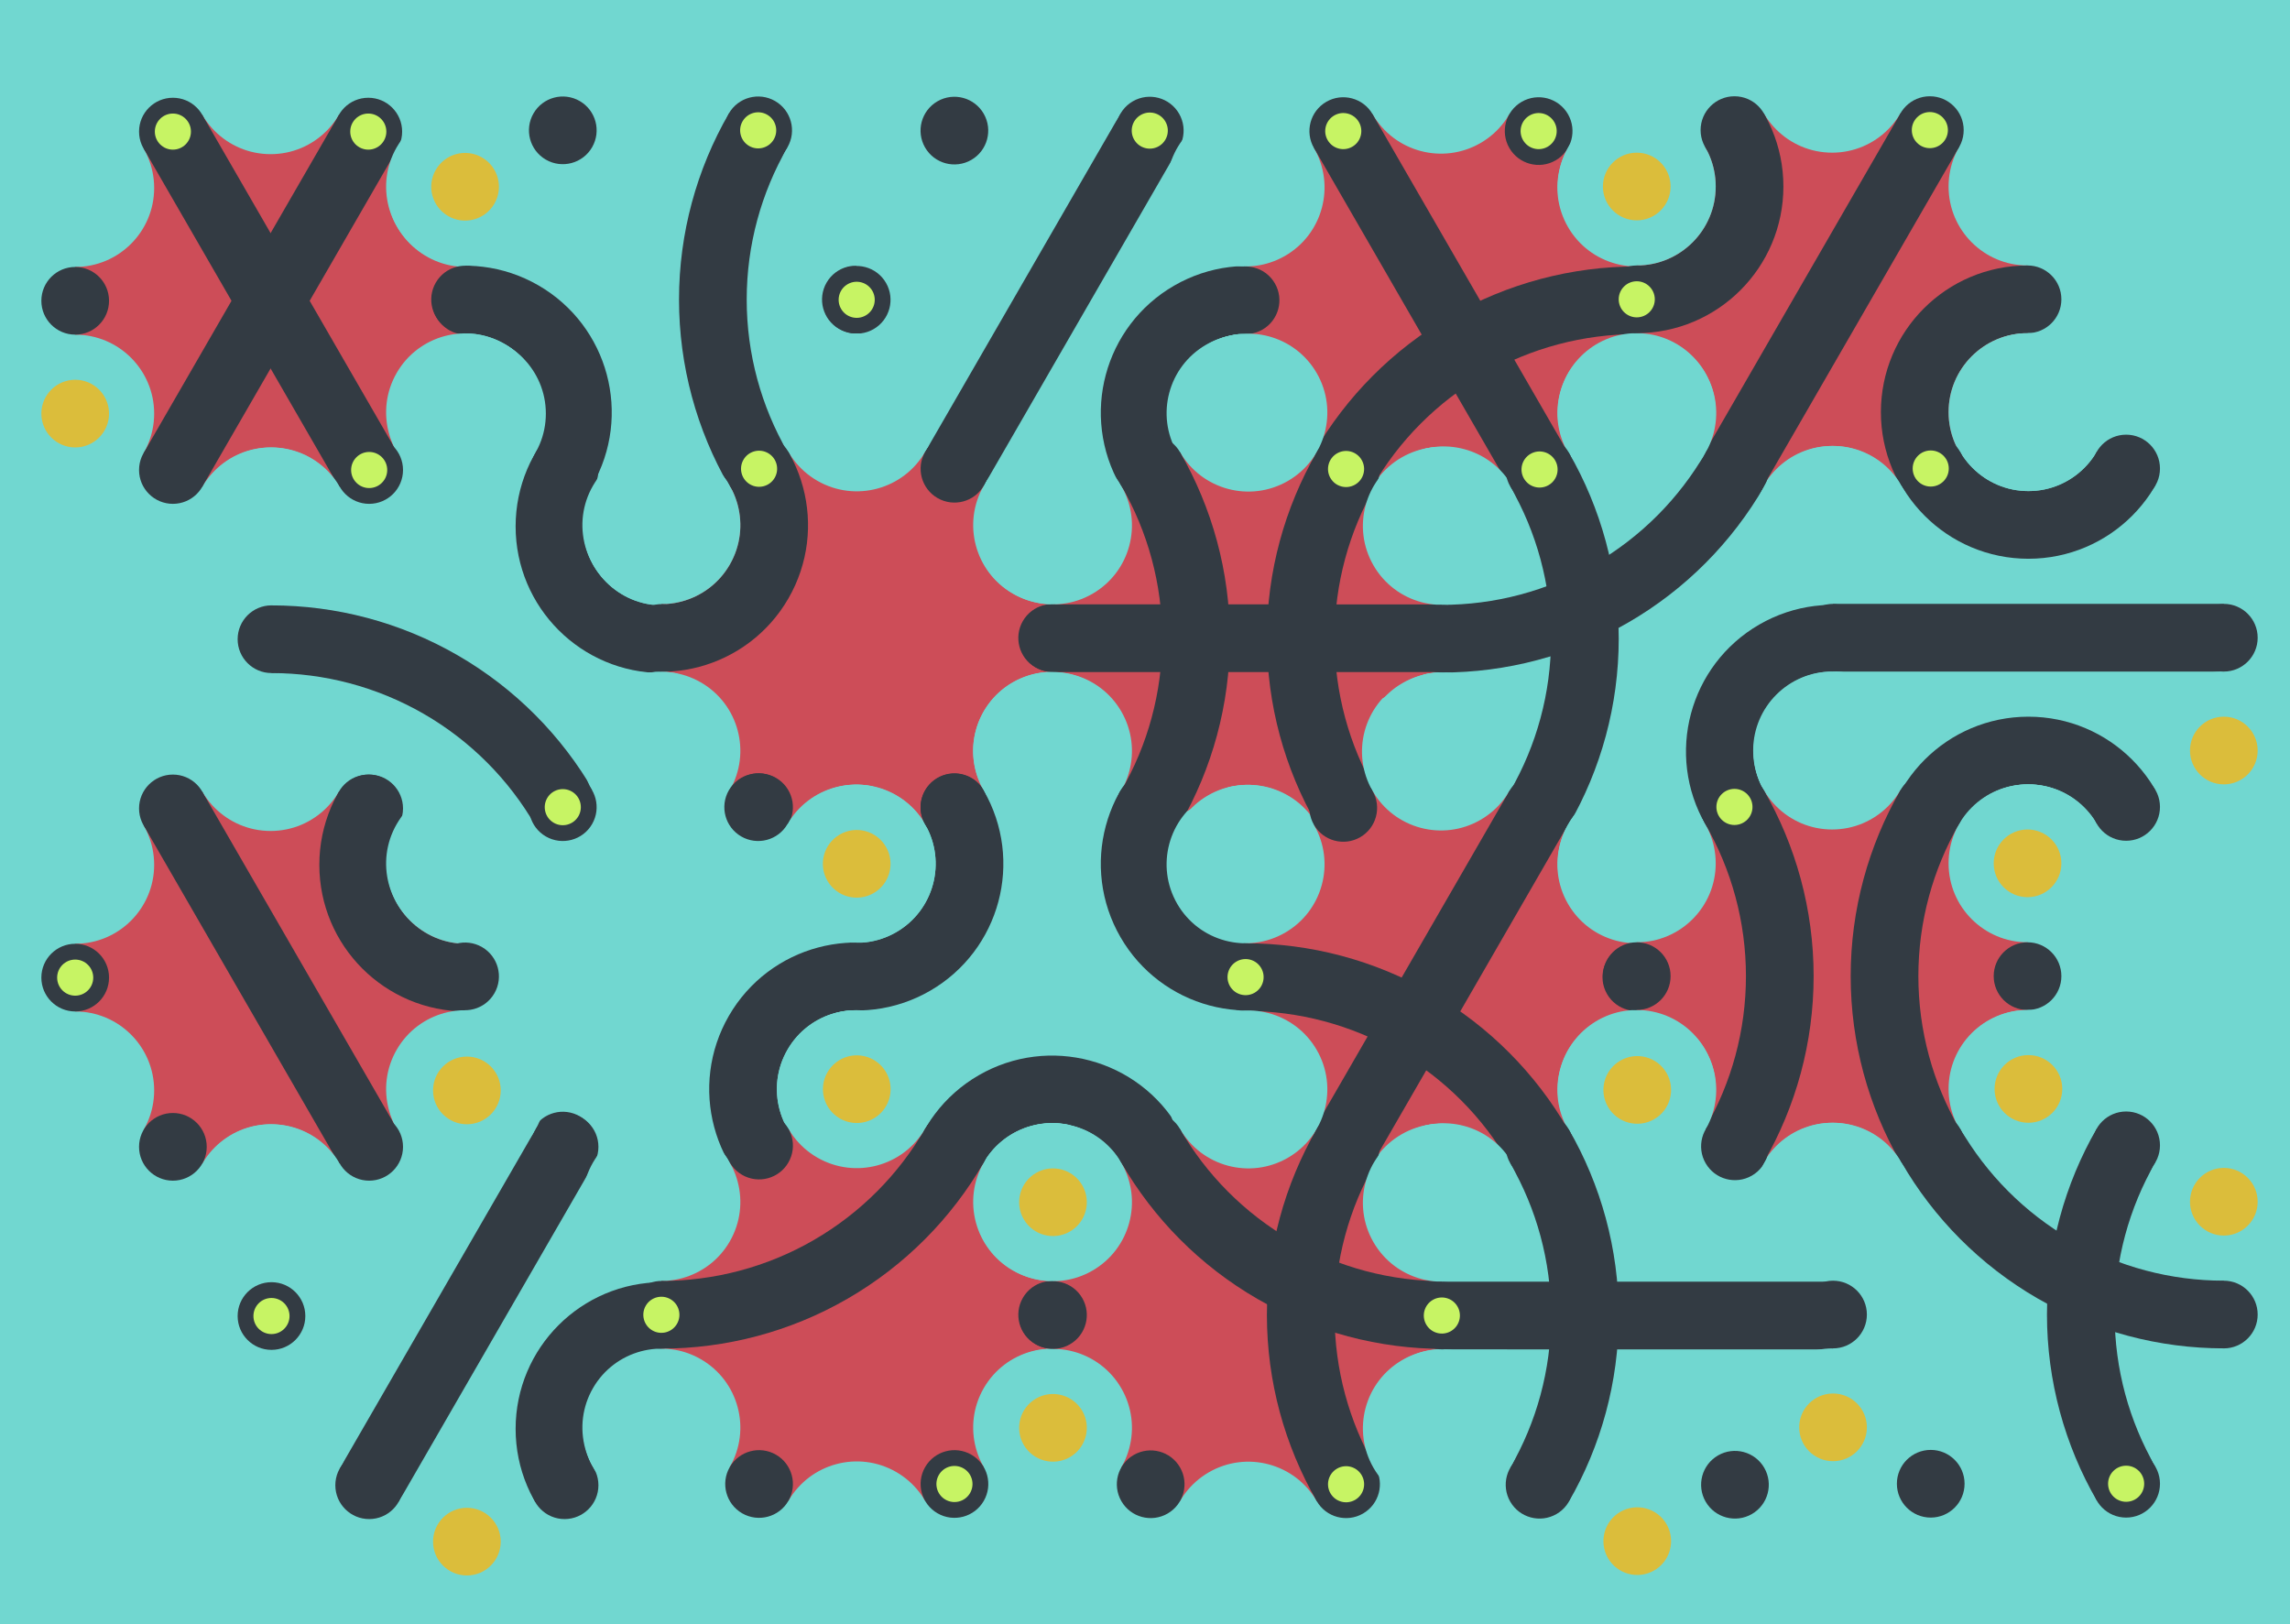<svg xmlns='http://www.w3.org/2000/svg' width='1015' height='720'><rect width='100%' height='100%' fill='#71d7d0'/><g transform='translate(0,0)'><g transform='rotate(0 120 133)'><svg fill='none' stroke='none'><defs><clipPath id='hex-0-0'><polygon points='206.54,183.33 119.94,233.33 33.33,183.33 33.33,83.33 119.94,33.33 206.54,83.33'/></clipPath></defs><polygon points='206.54,183.33 119.94,233.33 33.33,183.33 33.33,83.33 119.94,33.33 206.54,83.33' fill='#71d7d0'/><circle r='133.335' cx='119.935' cy='133.335' fill='#cd4d58' clip-path='url(#hex-0-0)'/><g stroke='#333b43' stroke-width='30' clip-path='url(#hex-0-0)'><line x1='163.24' y1='208.33' x2='76.63' y2='58.33'/><line x1='76.63' y1='208.33' x2='163.24' y2='58.33'/></g><circle cx='206.54' cy='183.33' r='35' fill='#71d7d0'/><circle cx='206.54' cy='183.33' r='15' fill='#71d7d0'/><circle cx='119.94' cy='233.33' r='35' fill='#71d7d0'/><circle cx='119.94' cy='233.33' r='15' fill='#71d7d0'/><circle cx='33.33' cy='183.33' r='35' fill='#71d7d0'/><circle cx='33.33' cy='183.33' r='15' fill='#dbbd3b'/><circle cx='33.33' cy='83.33' r='35' fill='#71d7d0'/><circle cx='33.33' cy='83.33' r='15' fill='#71d7d0'/><circle cx='119.94' cy='33.33' r='35' fill='#71d7d0'/><circle cx='119.94' cy='33.33' r='15' fill='#71d7d0'/><circle cx='206.54' cy='83.33' r='35' fill='#71d7d0'/><circle cx='206.54' cy='83.33' r='15' fill='#71d7d0'/><circle cx='163.24' cy='208.33' r='15' fill='#333b43'/><circle cx='163.24' cy='208.33' r='8' fill='#c7f464'/><circle cx='76.63' cy='208.33' r='15' fill='#333b43'/><circle cx='76.63' cy='208.33' r='8' fill='#333b43'/><circle cx='33.33' cy='133.33' r='15' fill='#333b43'/><circle cx='33.33' cy='133.33' r='8' fill='#333b43'/><circle cx='76.63' cy='58.33' r='15' fill='#333b43'/><circle cx='76.63' cy='58.33' r='8' fill='#c7f464'/><circle cx='163.24' cy='58.33' r='15' fill='#333b43'/><circle cx='163.24' cy='58.33' r='8' fill='#c7f464'/><circle cx='206.54' cy='133.33' r='15' fill='#333b43'/><circle cx='206.54' cy='133.33' r='8' fill='#333b43'/></svg></g></g><g transform='translate(173,0)'><g transform='rotate(120 120 133)'><svg fill='none' stroke='none'><defs><clipPath id='hex-0-1'><polygon points='206.54,183.33 119.94,233.33 33.33,183.33 33.33,83.33 119.94,33.33 206.54,83.33'/></clipPath></defs><polygon points='206.54,183.33 119.94,233.33 33.33,183.33 33.33,83.33 119.94,33.33 206.54,83.33' fill='#71d7d0'/><circle r='133.335' cx='119.935' cy='133.335' fill='#71d7d0' clip-path='url(#hex-0-1)'/><g stroke='#333b43' stroke-width='30' clip-path='url(#hex-0-1)'><g><circle cx='206.54' cy='183.33' stroke='#333b43' r='50' fill='none'/></g><g><circle cx='33.33' cy='-16.68' stroke='#333b43' r='150' fill='none'/></g></g><circle cx='206.54' cy='183.33' r='35' fill='#71d7d0'/><circle cx='206.54' cy='183.33' r='15' fill='#71d7d0'/><circle cx='119.94' cy='233.33' r='35' fill='#71d7d0'/><circle cx='119.94' cy='233.33' r='15' fill='#dbbd3b'/><circle cx='33.33' cy='183.33' r='35' fill='#71d7d0'/><circle cx='33.33' cy='183.33' r='15' fill='#71d7d0'/><circle cx='33.33' cy='83.33' r='35' fill='#71d7d0'/><circle cx='33.33' cy='83.33' r='15' fill='#71d7d0'/><circle cx='119.94' cy='33.33' r='35' fill='#71d7d0'/><circle cx='119.94' cy='33.33' r='15' fill='#dbbd3b'/><circle cx='206.54' cy='83.33' r='35' fill='#71d7d0'/><circle cx='206.54' cy='83.33' r='15' fill='#71d7d0'/><circle cx='163.24' cy='208.33' r='15' fill='#333b43'/><circle cx='163.24' cy='208.33' r='8' fill='#333b43'/><circle cx='76.63' cy='208.33' r='15' fill='#333b43'/><circle cx='76.63' cy='208.33' r='8' fill='#333b43'/><circle cx='33.33' cy='133.33' r='15' fill='#333b43'/><circle cx='33.33' cy='133.33' r='8' fill='#c7f464'/><circle cx='76.63' cy='58.33' r='15' fill='#333b43'/><circle cx='76.63' cy='58.33' r='8' fill='#333b43'/><circle cx='163.24' cy='58.33' r='15' fill='#333b43'/><circle cx='163.24' cy='58.33' r='8' fill='#333b43'/><circle cx='206.54' cy='133.33' r='15' fill='#333b43'/><circle cx='206.54' cy='133.33' r='8' fill='#c7f464'/></svg></g></g><g transform='translate(346,0)'><g transform='rotate(240 120 133)'><svg fill='none' stroke='none'><defs><clipPath id='hex-0-2'><polygon points='206.54,183.33 119.94,233.33 33.33,183.33 33.33,83.33 119.94,33.33 206.54,83.33'/></clipPath></defs><polygon points='206.54,183.33 119.94,233.33 33.33,183.33 33.33,83.33 119.94,33.33 206.54,83.33' fill='#71d7d0'/><circle r='133.335' cx='119.935' cy='133.335' fill='#71d7d0' clip-path='url(#hex-0-2)'/><g stroke='#333b43' stroke-width='30' clip-path='url(#hex-0-2)'><line x1='163.24' y1='208.33' x2='76.63' y2='58.33'/><g><circle cx='33.33' cy='183.33' stroke='#333b43' r='50' fill='none'/></g></g><circle cx='206.54' cy='183.33' r='35' fill='#71d7d0'/><circle cx='206.54' cy='183.33' r='15' fill='#71d7d0'/><circle cx='119.94' cy='233.33' r='35' fill='#71d7d0'/><circle cx='119.94' cy='233.33' r='15' fill='#71d7d0'/><circle cx='33.33' cy='183.33' r='35' fill='#71d7d0'/><circle cx='33.33' cy='183.33' r='15' fill='#71d7d0'/><circle cx='33.33' cy='83.33' r='35' fill='#71d7d0'/><circle cx='33.33' cy='83.33' r='15' fill='#dbbd3b'/><circle cx='119.94' cy='33.33' r='35' fill='#71d7d0'/><circle cx='119.94' cy='33.33' r='15' fill='#71d7d0'/><circle cx='206.54' cy='83.33' r='35' fill='#71d7d0'/><circle cx='206.54' cy='83.33' r='15' fill='#71d7d0'/><circle cx='163.24' cy='208.33' r='15' fill='#333b43'/><circle cx='163.24' cy='208.33' r='8' fill='#c7f464'/><circle cx='76.63' cy='208.33' r='15' fill='#333b43'/><circle cx='76.63' cy='208.33' r='8' fill='#333b43'/><circle cx='33.33' cy='133.33' r='15' fill='#333b43'/><circle cx='33.33' cy='133.33' r='8' fill='#333b43'/><circle cx='76.63' cy='58.33' r='15' fill='#333b43'/><circle cx='76.63' cy='58.33' r='8' fill='#333b43'/><circle cx='163.24' cy='58.33' r='15' fill='#333b43'/><circle cx='163.24' cy='58.33' r='8' fill='#c7f464'/><circle cx='206.54' cy='133.33' r='15' fill='#333b43'/><circle cx='206.54' cy='133.33' r='8' fill='#333b43'/></svg></g></g><g transform='translate(519,0)'><g transform='rotate(60 120 133)'><svg fill='none' stroke='none'><defs><clipPath id='hex-0-3'><polygon points='206.54,183.33 119.94,233.33 33.33,183.33 33.33,83.33 119.94,33.33 206.54,83.33'/></clipPath></defs><polygon points='206.54,183.33 119.94,233.33 33.33,183.33 33.33,83.33 119.94,33.33 206.54,83.33' fill='#71d7d0'/><circle r='133.335' cx='119.935' cy='133.335' fill='#cd4d58' clip-path='url(#hex-0-3)'/><g stroke='#333b43' stroke-width='30' clip-path='url(#hex-0-3)'><g><circle cx='293.14' cy='133.33' stroke='#333b43' r='150' fill='none'/></g><line x1='33.33' y1='133.33' x2='206.54' y2='133.33'/></g><circle cx='206.54' cy='183.33' r='35' fill='#71d7d0'/><circle cx='206.54' cy='183.33' r='15' fill='#71d7d0'/><circle cx='119.94' cy='233.33' r='35' fill='#71d7d0'/><circle cx='119.94' cy='233.33' r='15' fill='#dbbd3b'/><circle cx='33.33' cy='183.33' r='35' fill='#71d7d0'/><circle cx='33.33' cy='183.33' r='15' fill='#71d7d0'/><circle cx='33.33' cy='83.33' r='35' fill='#71d7d0'/><circle cx='33.33' cy='83.33' r='15' fill='#71d7d0'/><circle cx='119.94' cy='33.33' r='35' fill='#71d7d0'/><circle cx='119.94' cy='33.33' r='15' fill='#71d7d0'/><circle cx='206.54' cy='83.33' r='35' fill='#71d7d0'/><circle cx='206.54' cy='83.33' r='15' fill='#dbbd3b'/><circle cx='163.24' cy='208.33' r='15' fill='#333b43'/><circle cx='163.24' cy='208.33' r='8' fill='#333b43'/><circle cx='76.63' cy='208.33' r='15' fill='#333b43'/><circle cx='76.63' cy='208.33' r='8' fill='#333b43'/><circle cx='33.33' cy='133.33' r='15' fill='#333b43'/><circle cx='33.33' cy='133.33' r='8' fill='#c7f464'/><circle cx='76.63' cy='58.33' r='15' fill='#333b43'/><circle cx='76.63' cy='58.33' r='8' fill='#c7f464'/><circle cx='163.24' cy='58.33' r='15' fill='#333b43'/><circle cx='163.24' cy='58.33' r='8' fill='#333b43'/><circle cx='206.54' cy='133.33' r='15' fill='#333b43'/><circle cx='206.54' cy='133.33' r='8' fill='#333b43'/></svg></g></g><g transform='translate(692,0)'><g transform='rotate(180 120 133)'><svg fill='none' stroke='none'><defs><clipPath id='hex-0-4'><polygon points='206.54,183.33 119.94,233.33 33.33,183.33 33.33,83.33 119.94,33.33 206.54,83.33'/></clipPath></defs><polygon points='206.54,183.33 119.94,233.33 33.33,183.33 33.33,83.33 119.94,33.33 206.54,83.33' fill='#71d7d0'/><circle r='133.335' cx='119.935' cy='133.335' fill='#cd4d58' clip-path='url(#hex-0-4)'/><g stroke='#333b43' stroke-width='30' clip-path='url(#hex-0-4)'><g><circle cx='206.54' cy='183.33' stroke='#333b43' r='50' fill='none'/></g><line x1='76.63' y1='208.33' x2='163.24' y2='58.33'/><g><circle cx='33.33' cy='83.33' stroke='#333b43' r='50' fill='none'/></g></g><circle cx='206.54' cy='183.33' r='35' fill='#71d7d0'/><circle cx='206.54' cy='183.33' r='15' fill='#dbbd3b'/><circle cx='119.94' cy='233.33' r='35' fill='#71d7d0'/><circle cx='119.94' cy='233.33' r='15' fill='#71d7d0'/><circle cx='33.33' cy='183.33' r='35' fill='#71d7d0'/><circle cx='33.33' cy='183.33' r='15' fill='#71d7d0'/><circle cx='33.33' cy='83.33' r='35' fill='#71d7d0'/><circle cx='33.33' cy='83.33' r='15' fill='#dbbd3b'/><circle cx='119.94' cy='33.33' r='35' fill='#71d7d0'/><circle cx='119.94' cy='33.33' r='15' fill='#71d7d0'/><circle cx='206.54' cy='83.33' r='35' fill='#71d7d0'/><circle cx='206.54' cy='83.33' r='15' fill='#71d7d0'/><circle cx='163.24' cy='208.33' r='15' fill='#333b43'/><circle cx='163.24' cy='208.33' r='8' fill='#333b43'/><circle cx='76.63' cy='208.33' r='15' fill='#333b43'/><circle cx='76.63' cy='208.33' r='8' fill='#c7f464'/><circle cx='33.33' cy='133.33' r='15' fill='#333b43'/><circle cx='33.33' cy='133.33' r='8' fill='#333b43'/><circle cx='76.63' cy='58.33' r='15' fill='#333b43'/><circle cx='76.63' cy='58.33' r='8' fill='#333b43'/><circle cx='163.24' cy='58.33' r='15' fill='#333b43'/><circle cx='163.24' cy='58.33' r='8' fill='#c7f464'/><circle cx='206.54' cy='133.33' r='15' fill='#333b43'/><circle cx='206.54' cy='133.33' r='8' fill='#c7f464'/></svg></g></g><g transform='translate(87,150)'><g transform='rotate(0 120 133)'><svg fill='none' stroke='none'><defs><clipPath id='hex-1-0'><polygon points='206.54,183.33 119.94,233.33 33.33,183.33 33.33,83.33 119.94,33.33 206.54,83.33'/></clipPath></defs><polygon points='206.54,183.33 119.94,233.33 33.33,183.33 33.33,83.33 119.94,33.33 206.54,83.33' fill='#71d7d0'/><circle r='133.335' cx='119.935' cy='133.335' fill='#71d7d0' clip-path='url(#hex-1-0)'/><g stroke='#333b43' stroke-width='30' clip-path='url(#hex-1-0)'><g><circle cx='33.33' cy='283.34' stroke='#333b43' r='150' fill='none'/></g><g><circle cx='206.54' cy='83.33' stroke='#333b43' r='50' fill='none'/></g></g><circle cx='206.54' cy='183.33' r='35' fill='#71d7d0'/><circle cx='206.54' cy='183.33' r='15' fill='#71d7d0'/><circle cx='119.94' cy='233.33' r='35' fill='#71d7d0'/><circle cx='119.94' cy='233.33' r='15' fill='#71d7d0'/><circle cx='33.33' cy='183.33' r='35' fill='#71d7d0'/><circle cx='33.33' cy='183.33' r='15' fill='#dbbd3b'/><circle cx='33.33' cy='83.33' r='35' fill='#71d7d0'/><circle cx='33.33' cy='83.33' r='15' fill='#71d7d0'/><circle cx='119.94' cy='33.33' r='35' fill='#71d7d0'/><circle cx='119.94' cy='33.33' r='15' fill='#71d7d0'/><circle cx='206.54' cy='83.33' r='35' fill='#71d7d0'/><circle cx='206.54' cy='83.33' r='15' fill='#dbbd3b'/><circle cx='163.24' cy='208.33' r='15' fill='#333b43'/><circle cx='163.24' cy='208.33' r='8' fill='#333b43'/><circle cx='76.63' cy='208.33' r='15' fill='#333b43'/><circle cx='76.63' cy='208.33' r='8' fill='#333b43'/><circle cx='33.33' cy='133.33' r='15' fill='#333b43'/><circle cx='33.33' cy='133.33' r='8' fill='#333b43'/><circle cx='76.63' cy='58.33' r='15' fill='#333b43'/><circle cx='76.63' cy='58.33' r='8' fill='#c7f464'/><circle cx='163.24' cy='58.33' r='15' fill='#333b43'/><circle cx='163.24' cy='58.33' r='8' fill='#333b43'/><circle cx='206.54' cy='133.33' r='15' fill='#333b43'/><circle cx='206.54' cy='133.33' r='8' fill='#333b43'/></svg></g></g><g transform='translate(260,150)'><g transform='rotate(120 120 133)'><svg fill='none' stroke='none'><defs><clipPath id='hex-1-1'><polygon points='206.54,183.33 119.94,233.33 33.33,183.33 33.33,83.33 119.94,33.33 206.54,83.33'/></clipPath></defs><polygon points='206.54,183.33 119.94,233.33 33.33,183.33 33.33,83.33 119.94,33.33 206.54,83.33' fill='#71d7d0'/><circle r='133.335' cx='119.935' cy='133.335' fill='#cd4d58' clip-path='url(#hex-1-1)'/><g stroke='#333b43' stroke-width='30' clip-path='url(#hex-1-1)'><g><circle cx='119.94' cy='233.33' stroke='#333b43' r='50' fill='none'/></g></g><circle cx='206.54' cy='183.33' r='35' fill='#71d7d0'/><circle cx='206.54' cy='183.33' r='15' fill='#dbbd3b'/><circle cx='119.94' cy='233.33' r='35' fill='#71d7d0'/><circle cx='119.94' cy='233.33' r='15' fill='#71d7d0'/><circle cx='33.33' cy='183.33' r='35' fill='#71d7d0'/><circle cx='33.33' cy='183.33' r='15' fill='#71d7d0'/><circle cx='33.33' cy='83.33' r='35' fill='#71d7d0'/><circle cx='33.33' cy='83.33' r='15' fill='#71d7d0'/><circle cx='119.94' cy='33.33' r='35' fill='#71d7d0'/><circle cx='119.94' cy='33.33' r='15' fill='#dbbd3b'/><circle cx='206.54' cy='83.33' r='35' fill='#71d7d0'/><circle cx='206.54' cy='83.33' r='15' fill='#71d7d0'/><circle cx='163.24' cy='208.33' r='15' fill='#333b43'/><circle cx='163.24' cy='208.33' r='8' fill='#333b43'/><circle cx='76.63' cy='208.33' r='15' fill='#333b43'/><circle cx='76.63' cy='208.33' r='8' fill='#c7f464'/><circle cx='33.33' cy='133.33' r='15' fill='#333b43'/><circle cx='33.33' cy='133.33' r='8' fill='#333b43'/><circle cx='76.63' cy='58.33' r='15' fill='#333b43'/><circle cx='76.63' cy='58.33' r='8' fill='#333b43'/><circle cx='163.24' cy='58.33' r='15' fill='#333b43'/><circle cx='163.24' cy='58.33' r='8' fill='#333b43'/><circle cx='206.54' cy='133.33' r='15' fill='#333b43'/><circle cx='206.54' cy='133.33' r='8' fill='#c7f464'/></svg></g></g><g transform='translate(433,150)'><g transform='rotate(240 120 133)'><svg fill='none' stroke='none'><defs><clipPath id='hex-1-2'><polygon points='206.54,183.33 119.94,233.33 33.33,183.33 33.33,83.33 119.94,33.33 206.54,83.33'/></clipPath></defs><polygon points='206.54,183.33 119.94,233.33 33.33,183.33 33.33,83.33 119.94,33.33 206.54,83.33' fill='#71d7d0'/><circle r='133.335' cx='119.935' cy='133.335' fill='#cd4d58' clip-path='url(#hex-1-2)'/><g stroke='#333b43' stroke-width='30' clip-path='url(#hex-1-2)'><g><circle cx='33.33' cy='283.34' stroke='#333b43' r='150' fill='none'/></g><line x1='76.63' y1='208.33' x2='163.24' y2='58.33'/><g><circle cx='206.54' cy='-16.66' stroke='#333b43' r='150' fill='none'/></g></g><circle cx='206.54' cy='183.33' r='35' fill='#71d7d0'/><circle cx='206.54' cy='183.33' r='15' fill='#71d7d0'/><circle cx='119.94' cy='233.33' r='35' fill='#71d7d0'/><circle cx='119.94' cy='233.33' r='15' fill='#71d7d0'/><circle cx='33.33' cy='183.33' r='35' fill='#71d7d0'/><circle cx='33.33' cy='183.33' r='15' fill='#dbbd3b'/><circle cx='33.33' cy='83.33' r='35' fill='#71d7d0'/><circle cx='33.33' cy='83.33' r='15' fill='#71d7d0'/><circle cx='119.94' cy='33.33' r='35' fill='#71d7d0'/><circle cx='119.94' cy='33.33' r='15' fill='#71d7d0'/><circle cx='206.54' cy='83.33' r='35' fill='#71d7d0'/><circle cx='206.54' cy='83.33' r='15' fill='#71d7d0'/><circle cx='163.24' cy='208.33' r='15' fill='#333b43'/><circle cx='163.24' cy='208.33' r='8' fill='#c7f464'/><circle cx='76.63' cy='208.33' r='15' fill='#333b43'/><circle cx='76.63' cy='208.33' r='8' fill='#333b43'/><circle cx='33.33' cy='133.33' r='15' fill='#333b43'/><circle cx='33.33' cy='133.33' r='8' fill='#333b43'/><circle cx='76.63' cy='58.33' r='15' fill='#333b43'/><circle cx='76.63' cy='58.33' r='8' fill='#c7f464'/><circle cx='163.24' cy='58.33' r='15' fill='#333b43'/><circle cx='163.24' cy='58.33' r='8' fill='#333b43'/><circle cx='206.54' cy='133.33' r='15' fill='#333b43'/><circle cx='206.54' cy='133.33' r='8' fill='#333b43'/></svg></g></g><g transform='translate(606,150)'><g transform='rotate(60 120 133)'><svg fill='none' stroke='none'><defs><clipPath id='hex-1-3'><polygon points='206.54,183.33 119.94,233.33 33.33,183.33 33.33,83.33 119.94,33.33 206.54,83.33'/></clipPath></defs><polygon points='206.54,183.33 119.94,233.33 33.33,183.33 33.33,83.33 119.94,33.33 206.54,83.33' fill='#71d7d0'/><circle r='133.335' cx='119.935' cy='133.335' fill='#71d7d0' clip-path='url(#hex-1-3)'/><g stroke='#333b43' stroke-width='30' clip-path='url(#hex-1-3)'><g><circle cx='33.33' cy='283.34' stroke='#333b43' r='150' fill='none'/></g><g><circle cx='-53.28' cy='133.33' stroke='#333b43' r='150' fill='none'/></g><g><circle cx='206.54' cy='83.33' stroke='#333b43' r='50' fill='none'/></g></g><circle cx='206.54' cy='183.33' r='35' fill='#71d7d0'/><circle cx='206.54' cy='183.33' r='15' fill='#71d7d0'/><circle cx='119.94' cy='233.33' r='35' fill='#71d7d0'/><circle cx='119.94' cy='233.33' r='15' fill='#dbbd3b'/><circle cx='33.33' cy='183.33' r='35' fill='#71d7d0'/><circle cx='33.33' cy='183.33' r='15' fill='#71d7d0'/><circle cx='33.33' cy='83.33' r='35' fill='#71d7d0'/><circle cx='33.33' cy='83.33' r='15' fill='#71d7d0'/><circle cx='119.94' cy='33.33' r='35' fill='#71d7d0'/><circle cx='119.94' cy='33.33' r='15' fill='#dbbd3b'/><circle cx='206.54' cy='83.33' r='35' fill='#71d7d0'/><circle cx='206.54' cy='83.33' r='15' fill='#71d7d0'/><circle cx='163.24' cy='208.33' r='15' fill='#333b43'/><circle cx='163.24' cy='208.33' r='8' fill='#333b43'/><circle cx='76.63' cy='208.33' r='15' fill='#333b43'/><circle cx='76.63' cy='208.33' r='8' fill='#333b43'/><circle cx='33.33' cy='133.33' r='15' fill='#333b43'/><circle cx='33.33' cy='133.33' r='8' fill='#c7f464'/><circle cx='76.63' cy='58.33' r='15' fill='#333b43'/><circle cx='76.63' cy='58.33' r='8' fill='#333b43'/><circle cx='163.24' cy='58.33' r='15' fill='#333b43'/><circle cx='163.24' cy='58.33' r='8' fill='#333b43'/><circle cx='206.54' cy='133.33' r='15' fill='#333b43'/><circle cx='206.54' cy='133.33' r='8' fill='#c7f464'/></svg></g></g><g transform='translate(779,150)'><g transform='rotate(180 120 133)'><svg fill='none' stroke='none'><defs><clipPath id='hex-1-4'><polygon points='206.54,183.33 119.94,233.33 33.33,183.33 33.33,83.33 119.94,33.33 206.54,83.33'/></clipPath></defs><polygon points='206.54,183.33 119.94,233.33 33.33,183.33 33.33,83.33 119.94,33.33 206.54,83.33' fill='#71d7d0'/><circle r='133.335' cx='119.935' cy='133.335' fill='#71d7d0' clip-path='url(#hex-1-4)'/><g stroke='#333b43' stroke-width='30' clip-path='url(#hex-1-4)'><g><circle cx='119.94' cy='233.33' stroke='#333b43' r='50' fill='none'/></g><line x1='33.33' y1='133.33' x2='206.54' y2='133.33'/><g><circle cx='119.94' cy='33.33' stroke='#333b43' r='50' fill='none'/></g></g><circle cx='206.54' cy='183.33' r='35' fill='#71d7d0'/><circle cx='206.54' cy='183.33' r='15' fill='#71d7d0'/><circle cx='119.94' cy='233.33' r='35' fill='#71d7d0'/><circle cx='119.94' cy='233.33' r='15' fill='#71d7d0'/><circle cx='33.33' cy='183.33' r='35' fill='#71d7d0'/><circle cx='33.33' cy='183.33' r='15' fill='#71d7d0'/><circle cx='33.33' cy='83.33' r='35' fill='#71d7d0'/><circle cx='33.33' cy='83.33' r='15' fill='#dbbd3b'/><circle cx='119.94' cy='33.33' r='35' fill='#71d7d0'/><circle cx='119.94' cy='33.33' r='15' fill='#71d7d0'/><circle cx='206.54' cy='83.33' r='35' fill='#71d7d0'/><circle cx='206.54' cy='83.33' r='15' fill='#71d7d0'/><circle cx='163.24' cy='208.33' r='15' fill='#333b43'/><circle cx='163.24' cy='208.33' r='8' fill='#c7f464'/><circle cx='76.63' cy='208.33' r='15' fill='#333b43'/><circle cx='76.63' cy='208.33' r='8' fill='#333b43'/><circle cx='33.33' cy='133.33' r='15' fill='#333b43'/><circle cx='33.33' cy='133.33' r='8' fill='#333b43'/><circle cx='76.63' cy='58.33' r='15' fill='#333b43'/><circle cx='76.63' cy='58.33' r='8' fill='#333b43'/><circle cx='163.24' cy='58.33' r='15' fill='#333b43'/><circle cx='163.24' cy='58.33' r='8' fill='#c7f464'/><circle cx='206.54' cy='133.33' r='15' fill='#333b43'/><circle cx='206.54' cy='133.33' r='8' fill='#333b43'/></svg></g></g><g transform='translate(0,300)'><g transform='rotate(0 120 133)'><svg fill='none' stroke='none'><defs><clipPath id='hex-2-0'><polygon points='206.54,183.33 119.94,233.33 33.33,183.33 33.33,83.33 119.94,33.33 206.54,83.33'/></clipPath></defs><polygon points='206.54,183.33 119.94,233.33 33.33,183.33 33.33,83.33 119.94,33.33 206.54,83.33' fill='#71d7d0'/><circle r='133.335' cx='119.935' cy='133.335' fill='#cd4d58' clip-path='url(#hex-2-0)'/><g stroke='#333b43' stroke-width='30' clip-path='url(#hex-2-0)'><line x1='163.24' y1='208.33' x2='76.63' y2='58.33'/><g><circle cx='206.54' cy='83.33' stroke='#333b43' r='50' fill='none'/></g></g><circle cx='206.54' cy='183.33' r='35' fill='#71d7d0'/><circle cx='206.54' cy='183.33' r='15' fill='#71d7d0'/><circle cx='119.94' cy='233.33' r='35' fill='#71d7d0'/><circle cx='119.94' cy='233.33' r='15' fill='#dbbd3b'/><circle cx='33.33' cy='183.33' r='35' fill='#71d7d0'/><circle cx='33.33' cy='183.33' r='15' fill='#71d7d0'/><circle cx='33.33' cy='83.33' r='35' fill='#71d7d0'/><circle cx='33.33' cy='83.33' r='15' fill='#71d7d0'/><circle cx='119.94' cy='33.33' r='35' fill='#71d7d0'/><circle cx='119.94' cy='33.33' r='15' fill='#71d7d0'/><circle cx='206.54' cy='83.33' r='35' fill='#71d7d0'/><circle cx='206.54' cy='83.33' r='15' fill='#dbbd3b'/><circle cx='163.24' cy='208.33' r='15' fill='#333b43'/><circle cx='163.24' cy='208.33' r='8' fill='#333b43'/><circle cx='76.63' cy='208.33' r='15' fill='#333b43'/><circle cx='76.63' cy='208.33' r='8' fill='#333b43'/><circle cx='33.33' cy='133.33' r='15' fill='#333b43'/><circle cx='33.33' cy='133.33' r='8' fill='#c7f464'/><circle cx='76.63' cy='58.33' r='15' fill='#333b43'/><circle cx='76.63' cy='58.33' r='8' fill='#333b43'/><circle cx='163.24' cy='58.33' r='15' fill='#333b43'/><circle cx='163.24' cy='58.33' r='8' fill='#333b43'/><circle cx='206.54' cy='133.33' r='15' fill='#333b43'/><circle cx='206.54' cy='133.33' r='8' fill='#333b43'/></svg></g></g><g transform='translate(173,300)'><g transform='rotate(120 120 133)'><svg fill='none' stroke='none'><defs><clipPath id='hex-2-1'><polygon points='206.54,183.33 119.94,233.33 33.33,183.33 33.33,83.33 119.94,33.33 206.54,83.33'/></clipPath></defs><polygon points='206.54,183.33 119.94,233.33 33.33,183.33 33.33,83.33 119.94,33.33 206.54,83.33' fill='#71d7d0'/><circle r='133.335' cx='119.935' cy='133.335' fill='#71d7d0' clip-path='url(#hex-2-1)'/><g stroke='#333b43' stroke-width='30' clip-path='url(#hex-2-1)'><g><circle cx='119.94' cy='33.33' stroke='#333b43' r='50' fill='none'/></g></g><circle cx='206.54' cy='183.33' r='35' fill='#71d7d0'/><circle cx='206.54' cy='183.33' r='15' fill='#dbbd3b'/><circle cx='119.94' cy='233.33' r='35' fill='#71d7d0'/><circle cx='119.94' cy='233.33' r='15' fill='#71d7d0'/><circle cx='33.33' cy='183.33' r='35' fill='#71d7d0'/><circle cx='33.33' cy='183.33' r='15' fill='#71d7d0'/><circle cx='33.33' cy='83.33' r='35' fill='#71d7d0'/><circle cx='33.33' cy='83.33' r='15' fill='#dbbd3b'/><circle cx='119.94' cy='33.33' r='35' fill='#71d7d0'/><circle cx='119.94' cy='33.33' r='15' fill='#71d7d0'/><circle cx='206.54' cy='83.33' r='35' fill='#71d7d0'/><circle cx='206.54' cy='83.33' r='15' fill='#71d7d0'/><circle cx='163.24' cy='208.33' r='15' fill='#333b43'/><circle cx='163.24' cy='208.33' r='8' fill='#333b43'/><circle cx='76.63' cy='208.33' r='15' fill='#333b43'/><circle cx='76.63' cy='208.33' r='8' fill='#c7f464'/><circle cx='33.33' cy='133.33' r='15' fill='#333b43'/><circle cx='33.33' cy='133.33' r='8' fill='#333b43'/><circle cx='76.63' cy='58.33' r='15' fill='#333b43'/><circle cx='76.63' cy='58.33' r='8' fill='#333b43'/><circle cx='163.24' cy='58.33' r='15' fill='#333b43'/><circle cx='163.24' cy='58.33' r='8' fill='#c7f464'/><circle cx='206.54' cy='133.33' r='15' fill='#333b43'/><circle cx='206.54' cy='133.33' r='8' fill='#333b43'/></svg></g></g><g transform='translate(346,300)'><g transform='rotate(240 120 133)'><svg fill='none' stroke='none'><defs><clipPath id='hex-2-2'><polygon points='206.54,183.33 119.94,233.33 33.33,183.33 33.33,83.33 119.94,33.33 206.54,83.33'/></clipPath></defs><polygon points='206.54,183.33 119.94,233.33 33.33,183.33 33.33,83.33 119.94,33.33 206.54,83.33' fill='#71d7d0'/><circle r='133.335' cx='119.935' cy='133.335' fill='#71d7d0' clip-path='url(#hex-2-2)'/><g stroke='#333b43' stroke-width='30' clip-path='url(#hex-2-2)'><g><circle cx='119.94' cy='233.33' stroke='#333b43' r='50' fill='none'/></g><g><circle cx='33.33' cy='83.33' stroke='#333b43' r='50' fill='none'/></g><g><circle cx='206.54' cy='83.33' stroke='#333b43' r='50' fill='none'/></g></g><circle cx='206.54' cy='183.33' r='35' fill='#71d7d0'/><circle cx='206.54' cy='183.33' r='15' fill='#71d7d0'/><circle cx='119.94' cy='233.33' r='35' fill='#71d7d0'/><circle cx='119.94' cy='233.33' r='15' fill='#dbbd3b'/><circle cx='33.33' cy='183.33' r='35' fill='#71d7d0'/><circle cx='33.33' cy='183.33' r='15' fill='#dbbd3b'/><circle cx='33.33' cy='83.33' r='35' fill='#71d7d0'/><circle cx='33.33' cy='83.33' r='15' fill='#71d7d0'/><circle cx='119.94' cy='33.33' r='35' fill='#71d7d0'/><circle cx='119.94' cy='33.33' r='15' fill='#71d7d0'/><circle cx='206.54' cy='83.33' r='35' fill='#71d7d0'/><circle cx='206.54' cy='83.33' r='15' fill='#dbbd3b'/><circle cx='163.24' cy='208.33' r='15' fill='#333b43'/><circle cx='163.24' cy='208.33' r='8' fill='#333b43'/><circle cx='76.63' cy='208.33' r='15' fill='#333b43'/><circle cx='76.63' cy='208.33' r='8' fill='#333b43'/><circle cx='33.33' cy='133.33' r='15' fill='#333b43'/><circle cx='33.33' cy='133.33' r='8' fill='#333b43'/><circle cx='76.63' cy='58.33' r='15' fill='#333b43'/><circle cx='76.63' cy='58.33' r='8' fill='#c7f464'/><circle cx='163.24' cy='58.33' r='15' fill='#333b43'/><circle cx='163.24' cy='58.33' r='8' fill='#333b43'/><circle cx='206.54' cy='133.33' r='15' fill='#333b43'/><circle cx='206.54' cy='133.33' r='8' fill='#333b43'/></svg></g></g><g transform='translate(519,300)'><g transform='rotate(60 120 133)'><svg fill='none' stroke='none'><defs><clipPath id='hex-2-3'><polygon points='206.54,183.33 119.94,233.33 33.33,183.33 33.33,83.33 119.94,33.33 206.54,83.33'/></clipPath></defs><polygon points='206.54,183.33 119.94,233.33 33.33,183.33 33.33,83.33 119.94,33.33 206.54,83.33' fill='#71d7d0'/><circle r='133.335' cx='119.935' cy='133.335' fill='#cd4d58' clip-path='url(#hex-2-3)'/><g stroke='#333b43' stroke-width='30' clip-path='url(#hex-2-3)'><line x1='163.24' y1='208.33' x2='76.63' y2='58.33'/><g><circle cx='206.54' cy='283.32' stroke='#333b43' r='150' fill='none'/></g></g><circle cx='206.54' cy='183.33' r='35' fill='#71d7d0'/><circle cx='206.54' cy='183.33' r='15' fill='#dbbd3b'/><circle cx='119.94' cy='233.33' r='35' fill='#71d7d0'/><circle cx='119.94' cy='233.33' r='15' fill='#71d7d0'/><circle cx='33.33' cy='183.33' r='35' fill='#71d7d0'/><circle cx='33.33' cy='183.33' r='15' fill='#71d7d0'/><circle cx='33.33' cy='83.33' r='35' fill='#71d7d0'/><circle cx='33.33' cy='83.33' r='15' fill='#71d7d0'/><circle cx='119.94' cy='33.33' r='35' fill='#71d7d0'/><circle cx='119.94' cy='33.33' r='15' fill='#dbbd3b'/><circle cx='206.54' cy='83.33' r='35' fill='#71d7d0'/><circle cx='206.54' cy='83.33' r='15' fill='#71d7d0'/><circle cx='163.24' cy='208.33' r='15' fill='#333b43'/><circle cx='163.24' cy='208.33' r='8' fill='#333b43'/><circle cx='76.63' cy='208.33' r='15' fill='#333b43'/><circle cx='76.63' cy='208.33' r='8' fill='#c7f464'/><circle cx='33.33' cy='133.33' r='15' fill='#333b43'/><circle cx='33.33' cy='133.33' r='8' fill='#333b43'/><circle cx='76.63' cy='58.33' r='15' fill='#333b43'/><circle cx='76.63' cy='58.33' r='8' fill='#333b43'/><circle cx='163.24' cy='58.33' r='15' fill='#333b43'/><circle cx='163.24' cy='58.33' r='8' fill='#333b43'/><circle cx='206.54' cy='133.33' r='15' fill='#333b43'/><circle cx='206.54' cy='133.33' r='8' fill='#c7f464'/></svg></g></g><g transform='translate(692,300)'><g transform='rotate(180 120 133)'><svg fill='none' stroke='none'><defs><clipPath id='hex-2-4'><polygon points='206.54,183.33 119.94,233.33 33.33,183.33 33.33,83.33 119.94,33.33 206.54,83.33'/></clipPath></defs><polygon points='206.54,183.33 119.94,233.33 33.33,183.33 33.33,83.33 119.94,33.33 206.54,83.33' fill='#71d7d0'/><circle r='133.335' cx='119.935' cy='133.335' fill='#cd4d58' clip-path='url(#hex-2-4)'/><g stroke='#333b43' stroke-width='30' clip-path='url(#hex-2-4)'><g><circle cx='293.14' cy='133.33' stroke='#333b43' r='150' fill='none'/></g><g><circle cx='-53.28' cy='133.33' stroke='#333b43' r='150' fill='none'/></g></g><circle cx='206.54' cy='183.33' r='35' fill='#71d7d0'/><circle cx='206.54' cy='183.33' r='15' fill='#71d7d0'/><circle cx='119.94' cy='233.33' r='35' fill='#71d7d0'/><circle cx='119.94' cy='233.33' r='15' fill='#71d7d0'/><circle cx='33.33' cy='183.33' r='35' fill='#71d7d0'/><circle cx='33.33' cy='183.33' r='15' fill='#dbbd3b'/><circle cx='33.33' cy='83.33' r='35' fill='#71d7d0'/><circle cx='33.33' cy='83.33' r='15' fill='#71d7d0'/><circle cx='119.94' cy='33.33' r='35' fill='#71d7d0'/><circle cx='119.94' cy='33.33' r='15' fill='#71d7d0'/><circle cx='206.54' cy='83.33' r='35' fill='#71d7d0'/><circle cx='206.54' cy='83.33' r='15' fill='#71d7d0'/><circle cx='163.24' cy='208.33' r='15' fill='#333b43'/><circle cx='163.24' cy='208.33' r='8' fill='#c7f464'/><circle cx='76.63' cy='208.33' r='15' fill='#333b43'/><circle cx='76.63' cy='208.33' r='8' fill='#333b43'/><circle cx='33.33' cy='133.33' r='15' fill='#333b43'/><circle cx='33.33' cy='133.33' r='8' fill='#333b43'/><circle cx='76.63' cy='58.33' r='15' fill='#333b43'/><circle cx='76.63' cy='58.33' r='8' fill='#c7f464'/><circle cx='163.24' cy='58.33' r='15' fill='#333b43'/><circle cx='163.24' cy='58.33' r='8' fill='#333b43'/><circle cx='206.54' cy='133.33' r='15' fill='#333b43'/><circle cx='206.54' cy='133.33' r='8' fill='#333b43'/></svg></g></g><g transform='translate(87,450)'><g transform='rotate(0 120 133)'><svg fill='none' stroke='none'><defs><clipPath id='hex-3-0'><polygon points='206.54,183.33 119.94,233.33 33.33,183.33 33.33,83.33 119.94,33.33 206.54,83.33'/></clipPath></defs><polygon points='206.54,183.33 119.94,233.33 33.33,183.33 33.33,83.33 119.94,33.33 206.54,83.33' fill='#71d7d0'/><circle r='133.335' cx='119.935' cy='133.335' fill='#71d7d0' clip-path='url(#hex-3-0)'/><g stroke='#333b43' stroke-width='30' clip-path='url(#hex-3-0)'><g><circle cx='206.54' cy='183.33' stroke='#333b43' r='50' fill='none'/></g><line x1='76.63' y1='208.33' x2='163.24' y2='58.33'/></g><circle cx='206.54' cy='183.33' r='35' fill='#71d7d0'/><circle cx='206.54' cy='183.33' r='15' fill='#dbbd3b'/><circle cx='119.94' cy='233.33' r='35' fill='#71d7d0'/><circle cx='119.94' cy='233.33' r='15' fill='#dbbd3b'/><circle cx='33.33' cy='183.33' r='35' fill='#71d7d0'/><circle cx='33.33' cy='183.33' r='15' fill='#71d7d0'/><circle cx='33.33' cy='83.33' r='35' fill='#71d7d0'/><circle cx='33.33' cy='83.33' r='15' fill='#71d7d0'/><circle cx='119.94' cy='33.33' r='35' fill='#71d7d0'/><circle cx='119.94' cy='33.33' r='15' fill='#dbbd3b'/><circle cx='206.54' cy='83.33' r='35' fill='#71d7d0'/><circle cx='206.54' cy='83.33' r='15' fill='#71d7d0'/><circle cx='163.24' cy='208.33' r='15' fill='#333b43'/><circle cx='163.24' cy='208.33' r='8' fill='#333b43'/><circle cx='76.63' cy='208.33' r='15' fill='#333b43'/><circle cx='76.63' cy='208.33' r='8' fill='#333b43'/><circle cx='33.33' cy='133.33' r='15' fill='#333b43'/><circle cx='33.33' cy='133.33' r='8' fill='#c7f464'/><circle cx='76.63' cy='58.33' r='15' fill='#333b43'/><circle cx='76.63' cy='58.33' r='8' fill='#333b43'/><circle cx='163.24' cy='58.33' r='15' fill='#333b43'/><circle cx='163.24' cy='58.33' r='8' fill='#333b43'/><circle cx='206.54' cy='133.33' r='15' fill='#333b43'/><circle cx='206.54' cy='133.33' r='8' fill='#c7f464'/></svg></g></g><g transform='translate(260,450)'><g transform='rotate(120 120 133)'><svg fill='none' stroke='none'><defs><clipPath id='hex-3-1'><polygon points='206.54,183.33 119.94,233.33 33.33,183.33 33.33,83.33 119.94,33.33 206.54,83.33'/></clipPath></defs><polygon points='206.54,183.33 119.94,233.33 33.33,183.33 33.33,83.33 119.94,33.33 206.54,83.33' fill='#71d7d0'/><circle r='133.335' cx='119.935' cy='133.335' fill='#cd4d58' clip-path='url(#hex-3-1)'/><g stroke='#333b43' stroke-width='30' clip-path='url(#hex-3-1)'><g><circle cx='33.33' cy='283.34' stroke='#333b43' r='150' fill='none'/></g></g><circle cx='206.54' cy='183.33' r='35' fill='#71d7d0'/><circle cx='206.54' cy='183.33' r='15' fill='#71d7d0'/><circle cx='119.94' cy='233.33' r='35' fill='#71d7d0'/><circle cx='119.94' cy='233.33' r='15' fill='#71d7d0'/><circle cx='33.33' cy='183.33' r='35' fill='#71d7d0'/><circle cx='33.33' cy='183.33' r='15' fill='#dbbd3b'/><circle cx='33.33' cy='83.33' r='35' fill='#71d7d0'/><circle cx='33.33' cy='83.33' r='15' fill='#dbbd3b'/><circle cx='119.94' cy='33.33' r='35' fill='#71d7d0'/><circle cx='119.94' cy='33.33' r='15' fill='#71d7d0'/><circle cx='206.54' cy='83.33' r='35' fill='#71d7d0'/><circle cx='206.54' cy='83.33' r='15' fill='#71d7d0'/><circle cx='163.24' cy='208.33' r='15' fill='#333b43'/><circle cx='163.24' cy='208.33' r='8' fill='#c7f464'/><circle cx='76.63' cy='208.33' r='15' fill='#333b43'/><circle cx='76.63' cy='208.33' r='8' fill='#333b43'/><circle cx='33.33' cy='133.33' r='15' fill='#333b43'/><circle cx='33.33' cy='133.33' r='8' fill='#333b43'/><circle cx='76.63' cy='58.33' r='15' fill='#333b43'/><circle cx='76.63' cy='58.33' r='8' fill='#333b43'/><circle cx='163.24' cy='58.33' r='15' fill='#333b43'/><circle cx='163.24' cy='58.33' r='8' fill='#c7f464'/><circle cx='206.54' cy='133.33' r='15' fill='#333b43'/><circle cx='206.54' cy='133.33' r='8' fill='#333b43'/></svg></g></g><g transform='translate(433,450)'><g transform='rotate(240 120 133)'><svg fill='none' stroke='none'><defs><clipPath id='hex-3-2'><polygon points='206.54,183.33 119.94,233.33 33.33,183.33 33.33,83.33 119.94,33.33 206.54,83.33'/></clipPath></defs><polygon points='206.54,183.33 119.94,233.33 33.33,183.33 33.33,83.33 119.94,33.33 206.54,83.33' fill='#71d7d0'/><circle r='133.335' cx='119.935' cy='133.335' fill='#cd4d58' clip-path='url(#hex-3-2)'/><g stroke='#333b43' stroke-width='30' clip-path='url(#hex-3-2)'><g><circle cx='33.33' cy='283.34' stroke='#333b43' r='150' fill='none'/></g><g><circle cx='206.54' cy='283.32' stroke='#333b43' r='150' fill='none'/></g></g><circle cx='206.54' cy='183.33' r='35' fill='#71d7d0'/><circle cx='206.54' cy='183.33' r='15' fill='#71d7d0'/><circle cx='119.94' cy='233.33' r='35' fill='#71d7d0'/><circle cx='119.94' cy='233.33' r='15' fill='#dbbd3b'/><circle cx='33.33' cy='183.33' r='35' fill='#71d7d0'/><circle cx='33.33' cy='183.33' r='15' fill='#71d7d0'/><circle cx='33.33' cy='83.33' r='35' fill='#71d7d0'/><circle cx='33.33' cy='83.33' r='15' fill='#71d7d0'/><circle cx='119.94' cy='33.33' r='35' fill='#71d7d0'/><circle cx='119.94' cy='33.33' r='15' fill='#dbbd3b'/><circle cx='206.54' cy='83.33' r='35' fill='#71d7d0'/><circle cx='206.54' cy='83.33' r='15' fill='#dbbd3b'/><circle cx='163.24' cy='208.33' r='15' fill='#333b43'/><circle cx='163.24' cy='208.33' r='8' fill='#333b43'/><circle cx='76.63' cy='208.33' r='15' fill='#333b43'/><circle cx='76.63' cy='208.33' r='8' fill='#333b43'/><circle cx='33.33' cy='133.33' r='15' fill='#333b43'/><circle cx='33.33' cy='133.33' r='8' fill='#c7f464'/><circle cx='76.63' cy='58.33' r='15' fill='#333b43'/><circle cx='76.63' cy='58.33' r='8' fill='#333b43'/><circle cx='163.24' cy='58.33' r='15' fill='#333b43'/><circle cx='163.24' cy='58.33' r='8' fill='#333b43'/><circle cx='206.54' cy='133.33' r='15' fill='#333b43'/><circle cx='206.54' cy='133.33' r='8' fill='#333b43'/></svg></g></g><g transform='translate(606,450)'><g transform='rotate(60 120 133)'><svg fill='none' stroke='none'><defs><clipPath id='hex-3-3'><polygon points='206.54,183.33 119.94,233.33 33.33,183.33 33.33,83.33 119.94,33.33 206.54,83.33'/></clipPath></defs><polygon points='206.54,183.33 119.94,233.33 33.33,183.33 33.33,83.33 119.94,33.33 206.54,83.33' fill='#71d7d0'/><circle r='133.335' cx='119.935' cy='133.335' fill='#71d7d0' clip-path='url(#hex-3-3)'/><g stroke='#333b43' stroke-width='30' clip-path='url(#hex-3-3)'><g><circle cx='33.33' cy='283.34' stroke='#333b43' r='150' fill='none'/></g><line x1='76.63' y1='208.33' x2='163.24' y2='58.33'/></g><circle cx='206.54' cy='183.33' r='35' fill='#71d7d0'/><circle cx='206.54' cy='183.33' r='15' fill='#dbbd3b'/><circle cx='119.94' cy='233.33' r='35' fill='#71d7d0'/><circle cx='119.94' cy='233.33' r='15' fill='#71d7d0'/><circle cx='33.33' cy='183.33' r='35' fill='#71d7d0'/><circle cx='33.33' cy='183.33' r='15' fill='#71d7d0'/><circle cx='33.33' cy='83.33' r='35' fill='#71d7d0'/><circle cx='33.33' cy='83.33' r='15' fill='#dbbd3b'/><circle cx='119.94' cy='33.33' r='35' fill='#71d7d0'/><circle cx='119.94' cy='33.33' r='15' fill='#71d7d0'/><circle cx='206.54' cy='83.33' r='35' fill='#71d7d0'/><circle cx='206.54' cy='83.33' r='15' fill='#71d7d0'/><circle cx='163.24' cy='208.33' r='15' fill='#333b43'/><circle cx='163.24' cy='208.33' r='8' fill='#333b43'/><circle cx='76.63' cy='208.33' r='15' fill='#333b43'/><circle cx='76.63' cy='208.33' r='8' fill='#c7f464'/><circle cx='33.33' cy='133.33' r='15' fill='#333b43'/><circle cx='33.33' cy='133.33' r='8' fill='#333b43'/><circle cx='76.63' cy='58.33' r='15' fill='#333b43'/><circle cx='76.63' cy='58.33' r='8' fill='#333b43'/><circle cx='163.24' cy='58.33' r='15' fill='#333b43'/><circle cx='163.24' cy='58.33' r='8' fill='#c7f464'/><circle cx='206.54' cy='133.33' r='15' fill='#333b43'/><circle cx='206.54' cy='133.33' r='8' fill='#333b43'/></svg></g></g><g transform='translate(779,450)'><g transform='rotate(180 120 133)'><svg fill='none' stroke='none'><defs><clipPath id='hex-3-4'><polygon points='206.54,183.33 119.94,233.33 33.33,183.33 33.33,83.33 119.94,33.33 206.54,83.33'/></clipPath></defs><polygon points='206.54,183.33 119.94,233.33 33.33,183.33 33.33,83.33 119.94,33.33 206.54,83.33' fill='#71d7d0'/><circle r='133.335' cx='119.935' cy='133.335' fill='#71d7d0' clip-path='url(#hex-3-4)'/><g stroke='#333b43' stroke-width='30' clip-path='url(#hex-3-4)'><g><circle cx='33.33' cy='283.34' stroke='#333b43' r='150' fill='none'/></g><g><circle cx='-53.28' cy='133.33' stroke='#333b43' r='150' fill='none'/></g></g><circle cx='206.54' cy='183.33' r='35' fill='#71d7d0'/><circle cx='206.54' cy='183.33' r='15' fill='#71d7d0'/><circle cx='119.94' cy='233.33' r='35' fill='#71d7d0'/><circle cx='119.94' cy='233.33' r='15' fill='#dbbd3b'/><circle cx='33.33' cy='183.33' r='35' fill='#71d7d0'/><circle cx='33.33' cy='183.33' r='15' fill='#dbbd3b'/><circle cx='33.33' cy='83.33' r='35' fill='#71d7d0'/><circle cx='33.33' cy='83.33' r='15' fill='#71d7d0'/><circle cx='119.94' cy='33.33' r='35' fill='#71d7d0'/><circle cx='119.94' cy='33.33' r='15' fill='#71d7d0'/><circle cx='206.54' cy='83.33' r='35' fill='#71d7d0'/><circle cx='206.54' cy='83.33' r='15' fill='#dbbd3b'/><circle cx='163.24' cy='208.33' r='15' fill='#333b43'/><circle cx='163.24' cy='208.33' r='8' fill='#333b43'/><circle cx='76.63' cy='208.33' r='15' fill='#333b43'/><circle cx='76.63' cy='208.33' r='8' fill='#333b43'/><circle cx='33.33' cy='133.33' r='15' fill='#333b43'/><circle cx='33.33' cy='133.33' r='8' fill='#333b43'/><circle cx='76.63' cy='58.33' r='15' fill='#333b43'/><circle cx='76.63' cy='58.33' r='8' fill='#c7f464'/><circle cx='163.24' cy='58.33' r='15' fill='#333b43'/><circle cx='163.24' cy='58.33' r='8' fill='#333b43'/><circle cx='206.54' cy='133.33' r='15' fill='#333b43'/><circle cx='206.54' cy='133.33' r='8' fill='#333b43'/></svg></g></g></svg>